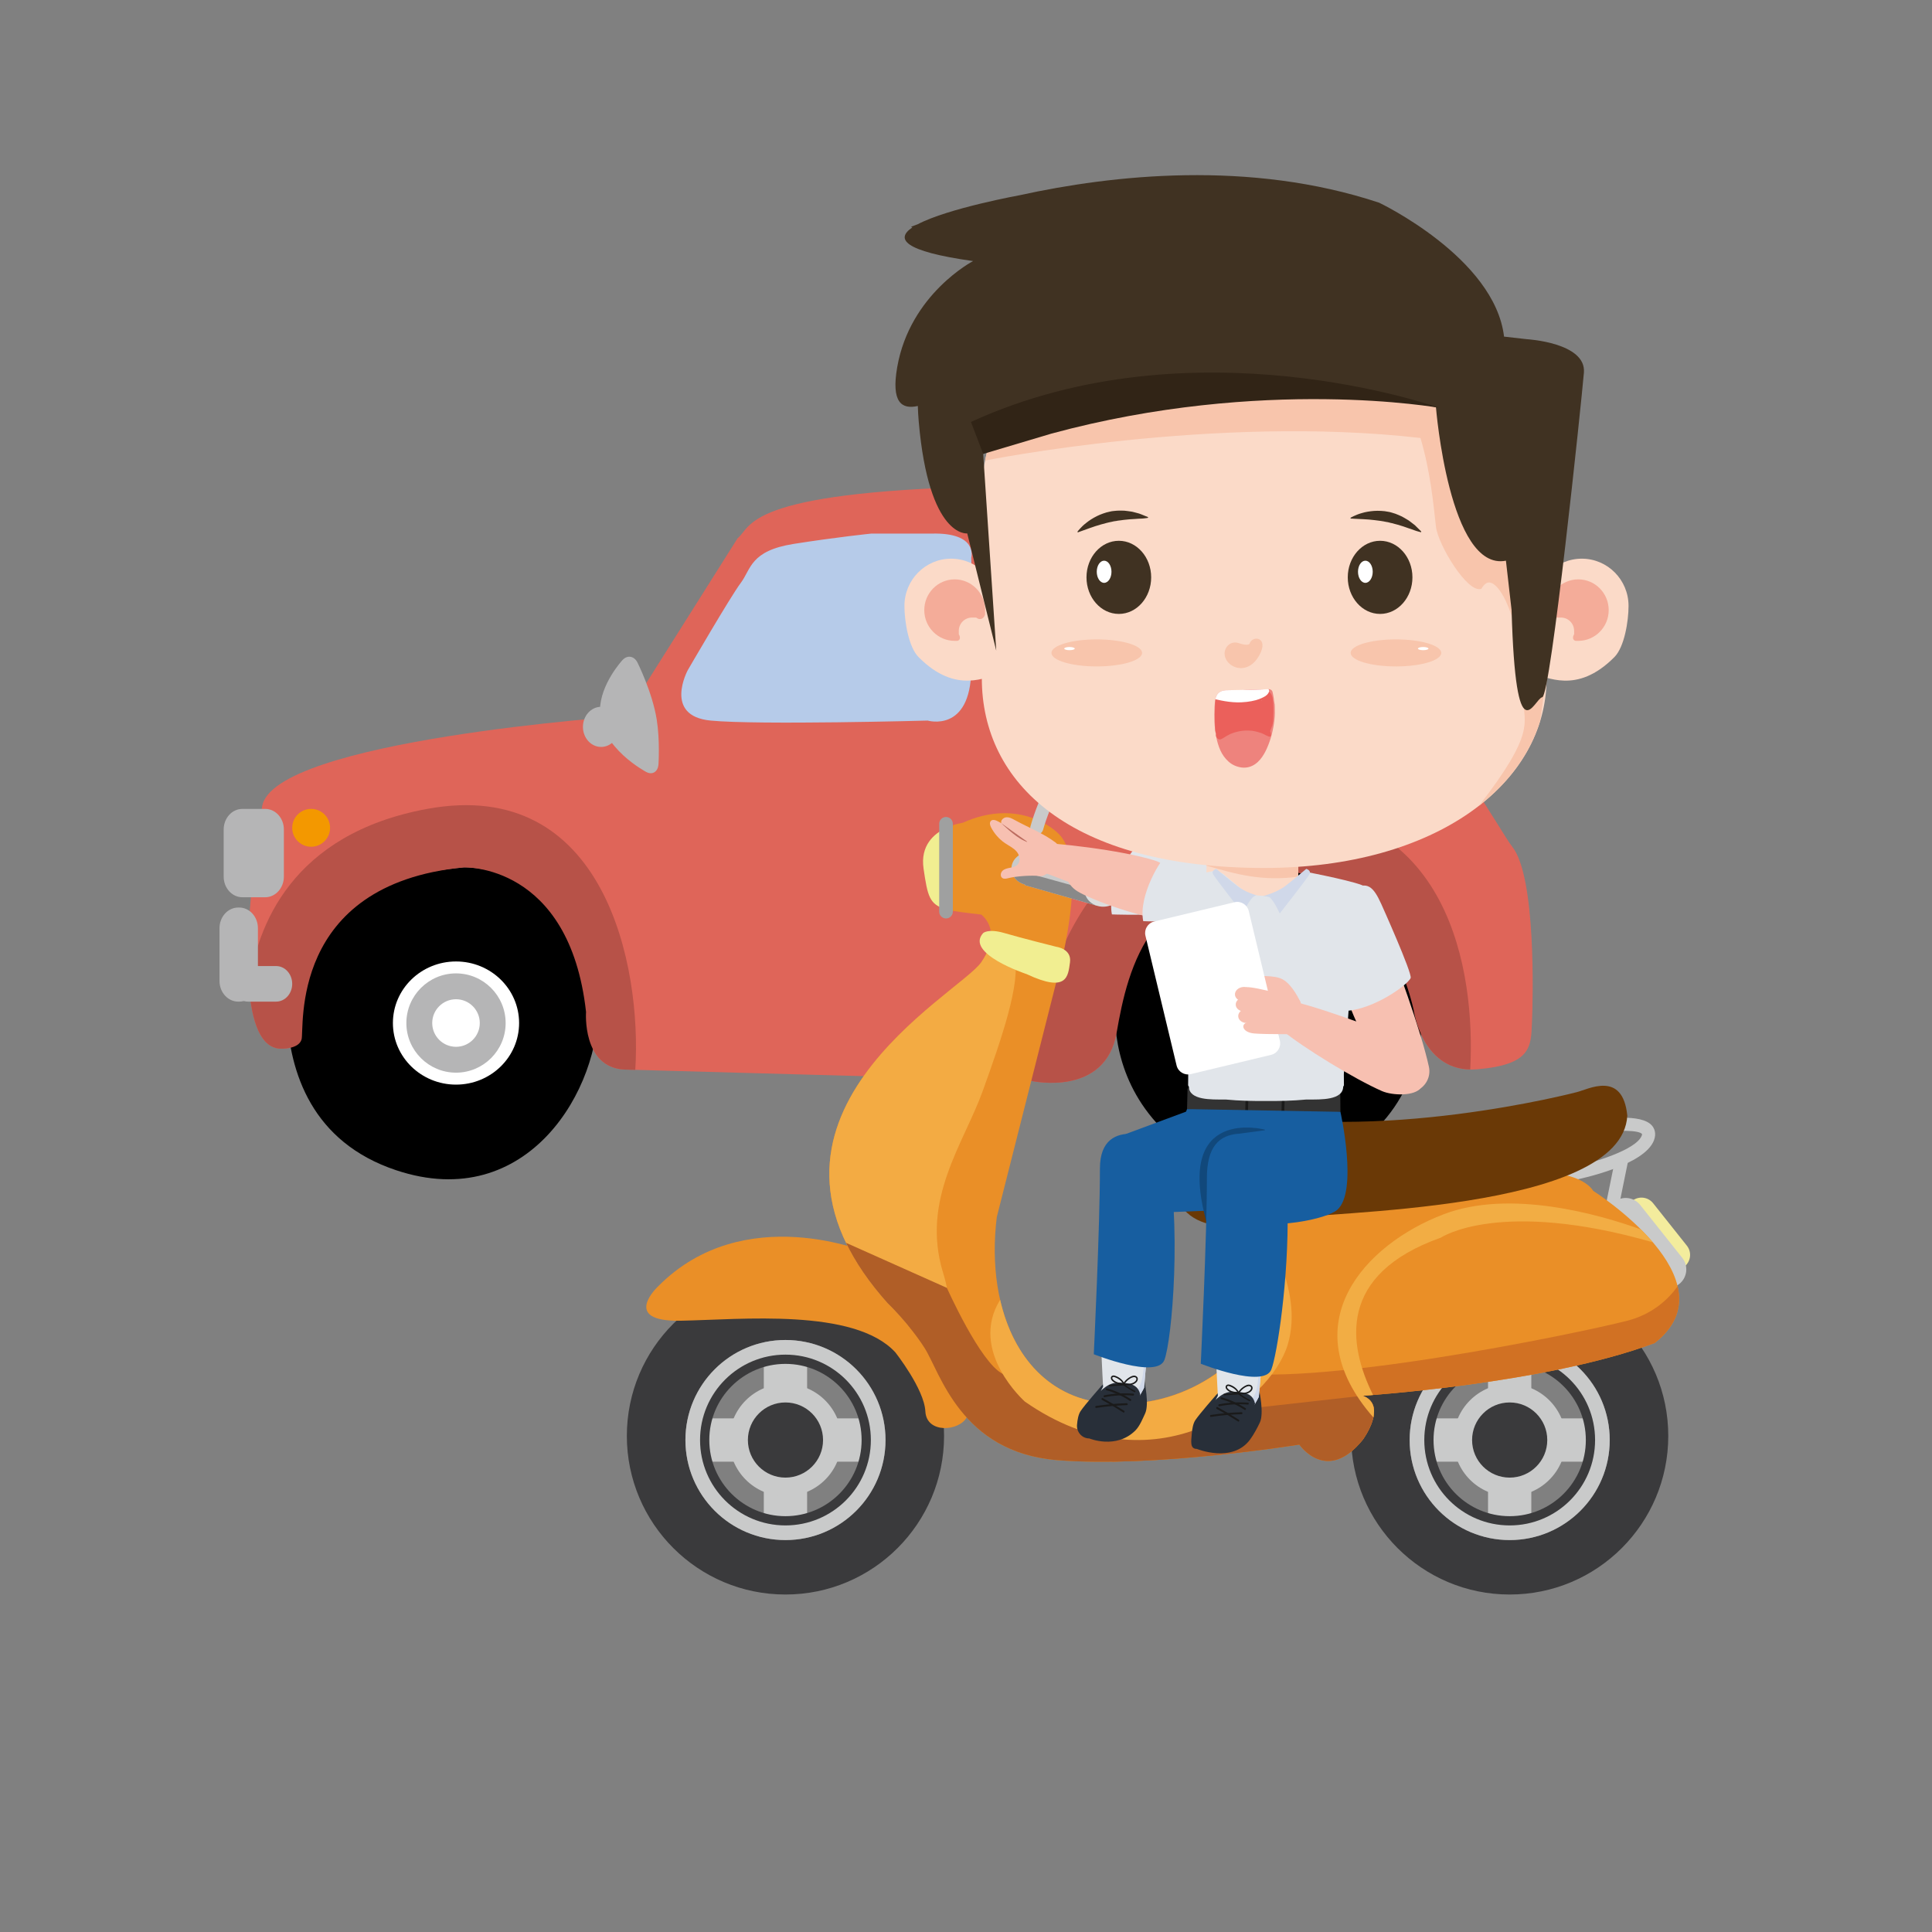 <?xml version="1.0" encoding="utf-8"?>
<!-- Generator: Adobe Illustrator 16.0.0, SVG Export Plug-In . SVG Version: 6.00 Build 0)  -->
<!DOCTYPE svg PUBLIC "-//W3C//DTD SVG 1.1//EN" "http://www.w3.org/Graphics/SVG/1.1/DTD/svg11.dtd">
<svg version="1.1" id="圖層_1" xmlns="http://www.w3.org/2000/svg" xmlns:xlink="http://www.w3.org/1999/xlink" x="0px" y="0px"
	 width="600px" height="600px" viewBox="0 0 600 600" enable-background="new 0 0 600 600" xml:space="preserve">
<rect x="0" y="0" width="600" height="600" fill="#808080" stroke="none"/>
<g>
	<path fill="#FFFFFF" d="M115.562,257.149c-2.182,4.643-6.926,7.016-10.599,5.282c-3.679-1.716-4.896-6.875-2.714-11.519
		c2.176-4.649,6.92-7.021,10.593-5.294C116.521,247.347,117.738,252.506,115.562,257.149z"/>
	<g>
		<path fill="#DF6559" d="M439.007,313.554c0,0,2.58,19.953,19.673,18.529c17.088-1.425,16.763-7.122,17.088-14.604
			s1.295-45.245-6.118-54.51c-7.426-9.264-61.604-117.565-164.146-111.867c-74.485,1.783-71.911,12.467-76.426,16.039l-34.82,55.216
			c0,0-109.641,7.48-112.86,28.141c-3.23,20.671-10.319,74.104,5.479,75.169c0,0,5.805,0.359,6.769-2.838
			c0.97-3.219-4.189-48.104,50.303-53.449c0,0,32.891-1.419,38.05,44.892c0,0-1.273,17.239,11.934,17.89l126.089,3.488
			c0,0,23.212,5.339,26.762-14.962c3.538-20.313,10.318-50.236,54.179-50.236C400.963,270.451,430.298,276.148,439.007,313.554z"/>
		<path fill="#F39800" d="M102.507,257.087c0,3.247-2.636,5.878-5.883,5.878c-3.242,0-5.877-2.631-5.877-5.878
			c0-3.246,2.636-5.877,5.877-5.877C99.871,251.21,102.507,253.841,102.507,257.087z"/>
		<path d="M182.185,297.807c-2.299-3.971-4.587-8.496-7.145-12.977c-12.668-16.146-30.973-15.45-30.973-15.45
			c-46.053,4.088-53.54,31.287-54.986,45.307c0.802,18.35,7.772,40.019,33.968,48.745c40.904,13.638,63.611-25.483,62.669-51.739
			C184.921,306.443,183.704,301.833,182.185,297.807z"/>
		<g>
			<path d="M405.017,269.778c-44.415,0-54.396,25.146-58.771,44.976c0.073,11.519,3.791,29.924,23.852,43.372
				c31.348,21.019,86.749-8.355,67.609-65.972C424.471,273.21,405.017,269.778,405.017,269.778z"/>
			<path fill="#FFFFFF" d="M397.89,297.212c0,0-23.515,0.022-22.797,20.145c0.713,20.11,16.74,19.605,24.934,18.26
				c8.198-1.357,16.027-13.101,13.179-23.441C410.355,301.845,401.793,296.854,397.89,297.212z"/>
			<g>
				<path fill="#B5B5B6" d="M394.435,331.937c-8.047,0-14.592-6.538-14.592-14.58c0-8.054,6.545-14.592,14.592-14.592
					c8.048,0,14.592,6.538,14.592,14.592C409.026,325.398,402.482,331.937,394.435,331.937z M394.435,310.795
					c-3.617,0-6.556,2.938-6.556,6.562c0,3.611,2.938,6.562,6.556,6.562s6.562-2.95,6.562-6.562
					C400.996,313.733,398.052,310.795,394.435,310.795z"/>
			</g>
		</g>
		<path fill="#FFFFFF" d="M161.211,317.715c0,10.555-8.771,19.123-19.589,19.123c-10.829,0-19.6-8.568-19.6-19.123
			c0-10.565,8.771-19.123,19.6-19.123C152.44,298.592,161.211,307.149,161.211,317.715z"/>
		<g>
			<path fill="#B5B5B6" d="M141.622,333.126c-8.501,0-15.422-6.909-15.422-15.411c0-8.501,6.92-15.422,15.422-15.422
				c8.496,0,15.411,6.921,15.411,15.422C157.033,326.217,150.118,333.126,141.622,333.126z M141.622,310.324
				c-4.077,0-7.391,3.319-7.391,7.391s3.314,7.38,7.391,7.38c4.066,0,7.38-3.309,7.38-7.38S145.688,310.324,141.622,310.324z"/>
		</g>
		<path fill="#B6CBE9" d="M270.594,165.711c0,0-10.56,1.071-24.103,3.202c-13.538,2.143-13.218,7.84-16.443,12.119
			c-3.219,4.273-16.442,27.069-16.442,27.069s-7.745,14.256,7.088,15.68c14.844,1.425,67.396,0,67.396,0s13.224,3.92,13.543-15.68
			c0.331-19.594,0-34.909,0-34.909s2.26-7.835-12.253-7.481H270.594z"/>
		<path fill="#B6CBE9" d="M325.171,163.569c0,0-13.532-1.071-14.188,12.118c-0.641,13.179-1.285,30.99-1.285,30.99
			s0.314,14.698,13.544,15.365c13.224,0.673,68.137,2.367,68.137,2.367s12.803,1.508,14.737-11.676
			c1.93-13.179-4.632-19.948-14.732-27.788C381.284,177.112,353.267,160.523,325.171,163.569z"/>
		<path fill="#B75248" d="M197.292,332.251c2.042-32.055-9.388-91.208-64.626-81.041c-42.155,7.762-52.905,36.48-55.356,55.099
			c0.847,10.924,3.533,18.955,9.567,19.358c0,0,5.805,0.359,6.769-2.838c0.97-3.219-4.189-48.104,50.303-53.449
			c0,0,32.891-1.419,38.05,44.892c0,0-1.273,17.239,11.934,17.89L197.292,332.251z"/>
		<path fill="#B75248" d="M393.543,251.21c-60.768,2.249-71.619,60.078-73.486,84.439c0.824,0.18,23.245,4.969,26.728-14.962
			c3.538-20.313,10.318-50.236,54.179-50.236c0,0,29.335,5.697,38.044,43.103c0,0,2.378,18.294,17.587,18.585
			C458.236,301.732,450.218,249.118,393.543,251.21z"/>
		<path fill="#B5B5B6" d="M88.161,272.234c0,3.544-2.596,6.416-5.804,6.416h-7.089c-3.208,0-5.804-2.872-5.804-6.416V257.62
			c0-3.539,2.597-6.41,5.804-6.41h7.089c3.208,0,5.804,2.871,5.804,6.41V272.234z"/>
		<g>
			<path fill="#B5B5B6" d="M200.73,239.759c1.918,1.004,3.612-0.084,3.769-2.429c0,0,0.488-7.419-0.549-13.891
				c-1.369-8.519-5.984-17.693-5.984-17.693c-1.043-2.058-3.135-2.399-4.655-0.751c0,0-6.981,7.515-6.981,15.651
				C186.329,232.216,200.73,239.759,200.73,239.759z"/>
			<path fill="#B5B5B6" d="M192.318,225.733c0,3.454-2.529,6.236-5.636,6.236c-3.112,0-5.647-2.782-5.647-6.236
				c0-3.433,2.535-6.23,5.647-6.23C189.789,219.503,192.318,222.301,192.318,225.733z"/>
		</g>
		<g>
			<path fill="#B5B5B6" d="M80.097,304.648c0,3.544-2.591,6.416-5.799,6.416h-0.319c-3.202,0-5.81-2.872-5.81-6.416v-16.387
				c0-3.544,2.608-6.415,5.81-6.415h0.319c3.208,0,5.799,2.871,5.799,6.415V304.648z"/>
			<path fill="#B5B5B6" d="M90.747,305.546c0,3.039-2.238,5.519-4.997,5.519h-8.715c-2.753,0-4.991-2.479-4.991-5.519l0,0
				c0-3.051,2.238-5.529,4.991-5.529h8.715C88.509,300.017,90.747,302.495,90.747,305.546L90.747,305.546z"/>
		</g>
	</g>
	<g>
		<g>
			<rect x="215.289" y="440.49" fill="#C9CACA" width="57.291" height="13.448"/>
			<rect x="237.21" y="418.568" fill="#C9CACA" width="13.448" height="57.291"/>
			<path fill="#C9CACA" d="M226.499,447.214c0,9.629,7.812,17.436,17.43,17.436c9.629,0,17.435-7.807,17.435-17.436
				c0-9.623-7.806-17.429-17.435-17.429C234.311,429.785,226.499,437.591,226.499,447.214z"/>
			<path fill="#3A3A3C" d="M232.264,447.214c0,6.449,5.221,11.671,11.665,11.671c6.449,0,11.676-5.222,11.676-11.671
				c0-6.443-5.227-11.67-11.676-11.67C237.485,435.544,232.264,440.771,232.264,447.214z"/>
			<g>
				<path fill="#3A3A3C" d="M194.673,445.93c0,27.205,22.056,49.261,49.255,49.261c27.204,0,49.26-22.056,49.26-49.261
					c0-27.204-22.056-49.255-49.26-49.255C216.729,396.675,194.673,418.726,194.673,445.93z M212.866,447.214
					c0-17.16,13.908-31.067,31.063-31.067c17.166,0,31.074,13.907,31.074,31.067c0,17.161-13.908,31.068-31.074,31.068
					C226.773,478.282,212.866,464.375,212.866,447.214z"/>
				<path fill="none" stroke="#3A3A3C" stroke-width="5.743" stroke-miterlimit="10" d="M243.928,420.694
					c14.654,0,26.526,11.872,26.526,26.52c0,14.648-11.872,26.521-26.526,26.521c-14.642,0-26.52-11.872-26.52-26.521
					C217.408,432.566,229.286,420.694,243.928,420.694z"/>
				<path fill="#C9CACA" d="M212.866,447.214c0,17.161,13.908,31.068,31.063,31.068c17.166,0,31.074-13.907,31.074-31.068
					c0-17.16-13.908-31.067-31.074-31.067C226.773,416.146,212.866,430.054,212.866,447.214z M217.408,447.214
					c0-14.647,11.878-26.52,26.52-26.52c14.654,0,26.526,11.872,26.526,26.52c0,14.648-11.872,26.521-26.526,26.521
					C229.286,473.734,217.408,461.862,217.408,447.214z"/>
			</g>
		</g>
		<g>
			<rect x="440.207" y="440.49" fill="#C9CACA" width="57.28" height="13.448"/>
			<rect x="462.123" y="418.568" fill="#C9CACA" width="13.442" height="57.291"/>
			<path fill="#C9CACA" d="M451.412,447.214c0,9.629,7.806,17.436,17.435,17.436c9.624,0,17.43-7.807,17.43-17.436
				c0-9.623-7.806-17.429-17.43-17.429C459.218,429.785,451.412,437.591,451.412,447.214z"/>
			<path fill="#3A3A3C" d="M457.171,447.214c0,6.449,5.227,11.671,11.676,11.671c6.443,0,11.671-5.222,11.671-11.671
				c0-6.443-5.228-11.67-11.671-11.67C462.397,435.544,457.171,440.771,457.171,447.214z"/>
			<g>
				<path fill="#3A3A3C" d="M419.592,445.93c0,27.205,22.051,49.261,49.255,49.261c27.199,0,49.249-22.056,49.249-49.261
					c0-27.204-22.05-49.255-49.249-49.255C441.643,396.675,419.592,418.726,419.592,445.93z M437.779,447.214
					c0-17.16,13.907-31.067,31.067-31.067c17.155,0,31.068,13.907,31.068,31.067c0,17.161-13.913,31.068-31.068,31.068
					C451.687,478.282,437.779,464.375,437.779,447.214z"/>
				<path fill="none" stroke="#3A3A3C" stroke-width="5.743" stroke-miterlimit="10" d="M468.847,420.694
					c14.648,0,26.521,11.872,26.521,26.52c0,14.648-11.872,26.521-26.521,26.521c-14.653,0-26.52-11.872-26.52-26.521
					C442.327,432.566,454.193,420.694,468.847,420.694z"/>
				<path fill="#C9CACA" d="M437.779,447.214c0,17.161,13.907,31.068,31.067,31.068c17.155,0,31.068-13.907,31.068-31.068
					c0-17.16-13.913-31.067-31.068-31.067C451.687,416.146,437.779,430.054,437.779,447.214z M442.327,447.214
					c0-14.647,11.866-26.52,26.52-26.52c14.648,0,26.521,11.872,26.521,26.52c0,14.648-11.872,26.521-26.521,26.521
					C454.193,473.734,442.327,461.862,442.327,447.214z"/>
			</g>
		</g>
		<path fill="#EA8F27" d="M269.848,389.138c0,0-38.801-16.633-65.473,10.358c0,0-11.816,11.003,6.971,10.666
			c18.792-0.342,53.954-4.004,66.69,9.798c0,0,8.989,11.384,9.343,18.354c0.353,6.977,10.453,6.196,12.831,1.884
			C302.587,435.886,318.957,414.525,269.848,389.138z"/>
		<path fill="#F3EC9D" d="M516.638,392.604c1.588,2.002,4.492,2.328,6.494,0.74l0,0c1.991-1.592,2.327-4.491,0.74-6.488
			l-10.476-13.179c-1.587-1.996-4.492-2.333-6.494-0.74l0,0c-1.996,1.582-2.327,4.492-0.74,6.488L516.638,392.604z"/>
		<path fill="#C9CACA" d="M513.431,397.813c1.979,2.49,5.602,2.905,8.092,0.931l0,0c2.484-1.984,2.899-5.607,0.92-8.104
			l-13.061-16.425c-1.98-2.496-5.603-2.905-8.099-0.926l0,0c-2.489,1.979-2.899,5.597-0.925,8.093L513.431,397.813z"/>
		<g>
			<path fill="#C9CACA" d="M487.734,366.689c0.135,0,0.264-0.017,0.398-0.045c3.735-0.74,22.511-4.84,25.499-12.455
				c0.897-2.311,0.045-3.848-0.544-4.565c-3.292-4.004-15.371-2.17-18.988-1.514c-1.104,0.202-1.839,1.256-1.638,2.355
				c0.202,1.11,1.279,1.816,2.355,1.638c7.688-1.392,14.457-1.083,15.147,0.117l0,0c0,0,0.017,0.151-0.118,0.488
				c-1.688,4.318-14.704,8.4-22.505,9.96c-1.099,0.213-1.812,1.289-1.593,2.389C485.945,366.022,486.787,366.689,487.734,366.689z"
				/>
		</g>
		<g>
			<path fill="#C9CACA" d="M499.87,380.698c0.942,0,1.783-0.662,1.985-1.626l3.685-18.108c0.225-1.1-0.488-2.171-1.582-2.4
				c-1.082-0.225-2.17,0.482-2.395,1.587l-3.689,18.114c-0.219,1.099,0.487,2.17,1.587,2.395
				C499.596,380.687,499.73,380.698,499.87,380.698z"/>
		</g>
		<g>
			<path fill="#EA8F27" d="M304.713,298.884c6.966-10.005,0-14.861,0-14.861c-5.036-0.572-8.485-0.976-10.918-1.648v-25.236
				c2.708-1.278,5.154-1.604,5.154-1.604c18.187-8.188,29.402,3.028,29.402,3.028c10.61,9.096-0.303,46.378-0.303,46.378
				l-18.49,73.055c-3.633,29.705,8.485,56.074,34.854,57.891c26.38,1.823,44.863-16.666,47.292-26.368
				c2.428-9.696-6.977-33.34-6.977-33.34l1.217-2.125l3.572-3.337h12.792c0,0,44.863-3.331,66.689-6.063
				c21.826-2.725,25.764,5.154,25.764,5.154s43.949,27.889,19.101,47.286c-33.956,12.735-90.636,16.364-90.636,16.364
				c7.879,3.034,0,13.645,0,13.645c-11.211,13.946-19.701,1.52-19.701,1.52s-45.167,7.268-75.175,4.845
				c-30.008-2.422-36.373-27.276-41.224-34.854c-4.851-7.582-11.513-13.946-11.513-13.946
				C224.379,347.376,297.737,308.883,304.713,298.884z"/>
		</g>
		<path fill="#F3AB43" d="M304.713,298.884c1.161-1.683,1.935-3.208,2.417-4.599c3.69-0.65,7.032-0.27,7.885,2.86
			c2.12,7.795-3.942,25.376-9.848,41.745c-5.91,16.37-19.252,33.643-12.281,56.383c5.188,16.908-2.546,18.888-10.335,17.048
			c-3.645-4.503-6.937-7.654-6.937-7.654C224.379,347.376,297.737,308.883,304.713,298.884z"/>
		<path fill="#F1EE91" d="M286.824,269.778c-1.06-7.224,3.213-10.857,6.971-12.641v25.236
			C288.602,280.938,288.063,278.24,286.824,269.778z"/>
		<path fill="#9FA0A0" d="M291.674,283.119c0,1.167,0.954,2.12,2.12,2.12l0,0c1.177,0,2.12-0.953,2.12-2.12v-27.282
			c0-1.167-0.942-2.12-2.12-2.12l0,0c-1.167,0-2.12,0.953-2.12,2.12V283.119z"/>
		<path fill="#D17123" d="M352.953,435.763c10.525-1.015,19.426-5.159,26.06-10.161c26.24,6.163,111.414-11.598,126.359-15.439
			c7.621-1.957,12.545-6.438,15.629-10.666c1.402,6.001-0.14,12.136-7.139,17.598c-33.956,12.735-90.636,16.364-90.636,16.364
			c7.879,3.034,0,13.645,0,13.645c-11.211,13.946-19.701,1.52-19.701,1.52s-30.535,4.918-58.076,5.316
			C346.655,450.265,349.324,442.705,352.953,435.763z"/>
		<path fill="#B05E27" d="M275.613,404.667c-5.799-6.483-9.988-12.72-12.87-18.703l31.326,13.998c0,0,10.336,23.205,17.307,26.688
			c6.976,3.483,31.83,12.573,31.83,12.573l39.867-1.272l40.153-4.492c7.879,3.034,0,13.645,0,13.645
			c-11.211,13.946-19.701,1.52-19.701,1.52s-45.167,7.268-75.175,4.845c-30.008-2.422-36.373-27.276-41.224-34.854
			C282.275,411.031,275.613,404.667,275.613,404.667z"/>
		<path fill="#F3AB43" d="M310.596,403.668c4.071,17.845,15.506,30.956,33.816,32.218c26.38,1.823,44.863-16.666,47.292-26.368
			c2.428-9.696-6.977-33.34-6.977-33.34l1.217-2.125l1.004-0.942c1.233,0.634,2.17,1.436,2.568,2.456
			c1.885,4.852,15.82,24.255,10.369,42.133c-5.451,17.89-41.471,45.576-81.596,17.581
			C318.29,435.28,300.675,419.701,310.596,403.668z"/>
		<path fill="#F2AD44" d="M448.384,377.081c20.643-7.852,48.256,0.073,61.211,4.722c1.272,1.268,2.523,2.608,3.724,4.004
			c-47.724-13.705-65.844-1.446-65.844-1.446c-32.077,11.351-28.903,33.098-21.058,48.867c-2.047,0.163-3.19,0.23-3.19,0.23
			c3.421,1.317,3.869,4.061,3.286,6.74C401.047,411.178,423.765,386.452,448.384,377.081z"/>
		<path fill="#F1EE91" d="M305.319,289.787c0,0,1.514-1.514,6.662,0c5.153,1.515,16.066,4.245,16.066,4.245s4.851,0.601,4.245,4.852
			c-0.605,4.239-0.763,9.601-13.465,3.634C318.828,302.518,299.554,296.152,305.319,289.787z"/>
		<path fill="#C9CACA" d="M314.101,269.756c0-2.838,2.586-5.143,5.766-5.143c1.272,0,2.444,0.376,3.398,0.998l19.336,5.687
			l-2.098,9.932l-22.213-6.325l0.028-0.191C315.89,274.107,314.101,272.122,314.101,269.756z"/>
		<path fill="#898989" d="M340.503,281.229l-22.213-6.325l0.028-0.191c-2.429-0.605-4.218-2.591-4.218-4.957l27.244,7.503
			L340.503,281.229z"/>
		<path fill="#DCDDDD" d="M336.835,276.44c0,2.849,2.58,5.148,5.766,5.148c3.18,0,5.759-2.3,5.759-5.148
			c0-2.838-2.579-5.143-5.759-5.143C339.415,271.298,336.835,273.603,336.835,276.44z"/>
		<g>
			<path fill="#C9CACA" d="M321.985,259.168c0.897,0,1.716-0.595,1.963-1.503c0.073-0.28,7.756-28.208,24.67-30.429
				c1.115-0.146,1.896-1.167,1.755-2.277c-0.146-1.121-1.211-1.896-2.276-1.749c-19.617,2.568-27.737,32.145-28.074,33.406
				c-0.291,1.082,0.359,2.192,1.441,2.484C321.638,259.146,321.812,259.168,321.985,259.168z"/>
		</g>
		<path fill="#C9CACA" d="M346.01,224.746c-2.293,8.188-2.501,15.299-0.471,15.859c2.03,0.572,5.535-5.607,7.823-13.801
			c2.299-8.193,2.507-15.293,0.477-15.865S348.304,216.548,346.01,224.746z"/>
		<path fill="#6A3906" d="M489.613,339.193c0,0-62.444,16.376-109.736,5.463c0,0-18.182-4.549-16.667,18.489
			c1.514,23.031,23.031,17.884,35.162,15.455c12.124-2.423,105.479-2.164,107-32.15C503.947,332.347,493.27,338.308,489.613,339.193
			z"/>
	</g>
	<g>
		<g>
			<g>
				<path fill="#E1E5EA" d="M371.134,268.713c4.979,1.794,7.296,4.509,5.249,9.545c-1.29,3.207-10.537,4.599-17.121,5.484
					c-4.537,0.605-13.952,0.235-13.952,0.235c-1.588-7.963,5.619-19.773,7.711-20.906
					C354.215,262.432,371.134,268.713,371.134,268.713z"/>
			</g>
		</g>
		<g>
			<g>
				<g>
					<path fill="#F7C0B1" d="M376.063,272.913c-10.016-3.034-27.07-7.817-37.479-9.191c-5.922-0.785-11.154,8.569-3.965,13.083
						c3.959,2.479,20.879,8.934,31.904,9.494c6.634,0.348,15.175-2.523,15.416-5.967
						C382.299,275.33,379.904,274.074,376.063,272.913z"/>
				</g>
			</g>
			<g>
				<g>
					<path fill="#F7C0B1" d="M315.076,254.637c4.245,2.344,8.889,4.105,12.759,7.032c3.773,2.871-1.901,10.868-4.913,10.42
						c-2.288-0.337-6.942,0-9.163,0.493c-0.19,0.034-0.381,0.079-0.566,0.123c-0.645,0.169-1.374,0.337-1.912-0.033
						c-0.707-0.482-0.572-1.638,0.039-2.232c0.611-0.594,1.503-0.773,2.338-0.941c0.848-0.157,1.733-0.348,2.333-0.953
						c1.055-1.077,0.696-2.95-0.28-4.095c-0.981-1.144-2.383-1.783-3.623-2.624c-1.816-1.245-3.313-2.95-4.313-4.901
						c-0.297-0.605-0.543-1.413-0.09-1.93c0.545-0.65,1.582-0.28,2.334,0.135c0.313,0.169,0.622,0.348,0.941,0.517
						c-0.264-0.897,0.662-1.762,1.57-1.828C313.444,253.751,314.28,254.199,315.076,254.637z"/>
					<path fill="#BC6C5F" d="M310.96,255.646c0,0,4.156,4.116,6.854,5.327c2.311,1.145,0.645-0.011,0.19-0.292
						C317.538,260.401,310.96,255.646,310.96,255.646z"/>
				</g>
				<path fill="#F7C0B1" d="M320.488,261.613c6.864,0.067,27.439,2.288,38.185,5.642c9.029,2.826,1.677,15.242-3.718,14.715
					c-5.396-0.527-29.425-10.958-34.371-12.191C318.139,269.498,316.288,261.579,320.488,261.613z"/>
			</g>
			<g>
				<g>
					<path fill="#E1E5EA" d="M380.863,270.811c4.98,1.794,7.296,4.514,5.249,9.55c-1.289,3.202-10.537,4.593-17.121,5.479
						c-4.536,0.605-13.952,0.235-13.952,0.235c-1.587-7.958,5.619-19.774,7.711-20.907
						C363.944,264.529,380.863,270.811,380.863,270.811z"/>
				</g>
			</g>
		</g>
		<g>
			<g>
				<g>
					<g>
						<g>
							<rect x="374.689" y="256.442" fill="#FBDAC8" width="28.478" height="29.431"/>
							<path fill="#F8C5AC" d="M403.167,256.442v15.814c-11.109,1.52-19.343-0.751-28.478-3.427v-12.388H403.167z"/>
						</g>
					</g>
					<g>
						<path fill="#FBDAC8" d="M304.915,210.647c0,32.538,27.445,58.906,87.697,58.906c53.488,0,87.691-26.368,87.691-58.906
							c0-16.958-0.022-83.064-17.104-93.821c-15.675-9.858-51.98-24.108-75.158-24.108c-27.244,0-59.877,23.48-75.96,36.575
							C299.565,139.472,304.915,196.42,304.915,210.647z"/>
						<g>
							<path fill="#FBDAC8" d="M476.727,188.171c0,8.104-8.02,21.501,0,21.501c3.303,0,12.735,6.427,24.658-5.63
								c3.084-3.118,4.374-11.115,4.374-15.871c0-8.104-6.506-14.67-14.514-14.67C483.226,173.501,476.727,180.067,476.727,188.171z
								"/>
							<g>
								<path fill="#F4AC99" d="M488.856,195.91c0-2.277-1.823-4.122-4.071-4.122c-1.318,0-1.318,0-1.318,0
									c-1.055,0.897-2.299,0.491-2.765-0.902c0,0,0,0,0-1.408c0-5.271,4.229-9.55,9.444-9.55c5.221,0,9.449,4.278,9.449,9.55
									c0,5.266-4.229,9.545-9.449,9.545c-0.819,0-0.819,0-0.819,0c-0.857-0.176-1.069-1.089-0.471-2.03
									C488.856,196.992,488.856,196.992,488.856,195.91z"/>
							</g>
						</g>
						<g>
							<path fill="#FBDAC8" d="M309.906,188.171c0,8.104,8.02,21.501,0,21.501c-3.314,0-12.735,6.427-24.659-5.63
								c-3.084-3.118-4.369-11.115-4.369-15.871c0-8.104,6.494-14.67,14.514-14.67S309.906,180.067,309.906,188.171z"/>
							<g>
								<path fill="#F4AC99" d="M297.765,195.91c0-2.277,1.828-4.122,4.088-4.122c1.318,0,1.318,0,1.318,0
									c1.052,0.897,2.291,0.491,2.754-0.902c0,0,0,0,0-1.408c0-5.271-4.223-9.55-9.438-9.55s-9.444,4.278-9.444,9.55
									c0,5.266,4.228,9.545,9.444,9.545c0.824,0,0.824,0,0.824,0c0.854-0.176,1.059-1.089,0.454-2.03
									C297.765,196.992,297.765,196.992,297.765,195.91z"/>
							</g>
						</g>
						<path fill="#F8C5AC" d="M459.324,250.229c17.722-22.847,13.841-25.64,13.841-32.47c0-22.409-6.601-36.872-10.772-36.872
							c-0.292,0-0.572,0.095-0.847,0.258c0-0.006,0-0.006,0-0.006c-0.006,0-0.006,0.006-0.006,0.006
							c-0.517,0.309-1.004,0.892-1.486,1.71c-4.307,1.57-13.476-13.762-14.104-19.258c-0.813-7.2-1.682-16.975-4.812-27.574
							c-63.937-7.369-135.168,7.005-135.213,7.01c1.272-6.376,3.219-11.355,6.157-13.739c16.083-13.095,48.716-36.575,75.96-36.575
							c23.178,0,59.483,14.25,75.158,24.108c17.081,10.757,17.104,76.863,17.104,93.821c-0.97,4.997-1.362,9.299-1.996,13.241
							C475.263,233.876,468.774,242.894,459.324,250.229z"/>
					</g>
				</g>
				<g>
					<path fill="#403222" d="M278.636,114.028C282.612,91.26,302.2,81.081,302.2,81.081c-21.837-3.073-24.103-6.92-18.865-10.447
						l-0.398-0.219c0,0,0.734-0.292,2.103-0.785c9.388-4.957,31.758-9.029,31.758-9.029l0,0
						c28.623-6.274,71.271-11.002,111.509,2.351c0,0,35.88,17.064,38.791,41.588l7.122,0.803c0,0,18.467,1.065,17.676,10.396
						C491.1,125.07,481.6,215.986,478.97,216.52c-2.642,0.532-8.216,18.814-9.534-27.042l-1.755-15.349
						c-17.632,3.438-21.731-47.64-21.731-47.64c0.012-0.017,0.028-0.028,0.051-0.051c-9.92-2.131-88.056-17.957-125.332,4.498
						l-15.327,10.038l4.055,61.082l-9.012-36.401c0,0-11.906,1.542-15.063-34.719c-0.151-1.672-0.23-3.275-0.281-4.856
						C279.976,127.224,276.735,124.925,278.636,114.028z"/>
					<path fill="#312416" d="M447.043,126.674c0,0-54.621-9.875-120.504,7.986l-21.198,6.314l-3.802-9.932
						C370.713,99.296,447.043,126.674,447.043,126.674z"/>
				</g>
				<g>
					<g>
						<g>
							<path fill="#403222" d="M418.561,179.299c0,6.271,4.497,11.362,10.038,11.362c5.546,0,10.044-5.092,10.044-11.362
								c0-6.27-4.498-11.351-10.044-11.351C423.058,167.948,418.561,173.029,418.561,179.299z"/>
							<path fill="#FFFFFF" d="M421.74,177.566c0,1.901,1.021,3.443,2.288,3.443c1.256,0,2.282-1.542,2.282-3.443
								s-1.026-3.438-2.282-3.438C422.761,174.129,421.74,175.665,421.74,177.566z"/>
						</g>
						<g>
							<path fill="#403222" d="M337.419,179.299c0,6.271,4.497,11.362,10.049,11.362c5.541,0,10.039-5.092,10.039-11.362
								c0-6.27-4.498-11.351-10.039-11.351C341.916,167.948,337.419,173.029,337.419,179.299z"/>
							<path fill="#FFFFFF" d="M340.609,177.566c0,1.901,1.021,3.443,2.282,3.443c1.268,0,2.288-1.542,2.288-3.443
								s-1.021-3.438-2.288-3.438C341.63,174.129,340.609,175.665,340.609,177.566z"/>
						</g>
						<path fill="#403222" d="M419.632,161.051c0,0,0.101,0.006,0.297,0.012c0.19,0,0.482,0.05,0.818,0.045
							c0.656,0.033,1.588,0.078,2.703,0.134c0.539,0.022,1.1,0.09,1.677,0.107c0.578,0.039,1.178,0.129,1.778,0.185
							c1.194,0.146,2.428,0.292,3.628,0.561c0.617,0.051,1.189,0.303,1.806,0.393c0.595,0.146,1.172,0.348,1.767,0.477
							c0.578,0.186,1.145,0.37,1.716,0.527c0.562,0.163,1.071,0.404,1.588,0.556c0.504,0.19,1.031,0.297,1.436,0.482
							c0.415,0.179,0.824,0.297,1.155,0.409c0.673,0.207,1.11,0.309,1.11,0.309l0.101,0.022c0.078,0.017,0.157-0.034,0.168-0.112
							c0.012-0.051-0.005-0.102-0.033-0.135c0,0-0.27-0.264-0.734-0.724c-0.241-0.241-0.522-0.51-0.848-0.836
							c-0.303-0.348-0.729-0.65-1.177-0.986c-0.466-0.331-0.915-0.757-1.486-1.071c-0.562-0.319-1.133-0.701-1.761-1.015
							c-0.656-0.275-1.308-0.611-2.014-0.853c-0.718-0.191-1.419-0.494-2.176-0.595c-0.746-0.141-1.492-0.264-2.232-0.28
							c-0.745-0.067-1.475-0.022-2.182,0.006c-1.401,0.111-2.714,0.33-3.79,0.667c-1.094,0.292-1.958,0.685-2.552,0.953
							c-0.595,0.28-0.92,0.482-0.92,0.482c-0.073,0.045-0.09,0.141-0.051,0.213c0.028,0.045,0.073,0.067,0.129,0.067H419.632z"/>
						<path fill="#403222" d="M334.896,165.279c0,0,0.095-0.045,0.28-0.112c0.174-0.072,0.46-0.146,0.773-0.274
							c0.617-0.219,1.497-0.544,2.552-0.92c0.499-0.185,1.043-0.331,1.581-0.544c0.55-0.19,1.139-0.337,1.711-0.521
							c1.166-0.319,2.355-0.662,3.566-0.881c0.595-0.19,1.223-0.179,1.823-0.336c0.6-0.09,1.217-0.124,1.811-0.235
							c0.601-0.051,1.2-0.102,1.783-0.18c0.584-0.057,1.145-0.039,1.688-0.101c0.527-0.012,1.049-0.112,1.509-0.102
							c0.448,0.006,0.869-0.045,1.211-0.067c0.707-0.067,1.145-0.146,1.145-0.146l0.101-0.017c0.078-0.018,0.135-0.096,0.123-0.169
							c-0.011-0.05-0.05-0.095-0.095-0.117c0,0-0.343-0.135-0.953-0.382c-0.298-0.129-0.668-0.28-1.089-0.448
							c-0.42-0.202-0.931-0.314-1.463-0.46c-0.556-0.118-1.133-0.348-1.778-0.415c-0.639-0.078-1.313-0.202-2.013-0.258
							c-0.713,0-1.436-0.057-2.182-0.006c-0.74,0.096-1.503,0.09-2.237,0.286c-0.74,0.157-1.47,0.337-2.171,0.605
							c-0.706,0.225-1.362,0.55-2.008,0.847c-1.262,0.646-2.378,1.363-3.252,2.081c-0.909,0.689-1.554,1.38-1.997,1.867
							c-0.448,0.488-0.673,0.802-0.673,0.802c-0.045,0.067-0.033,0.157,0.034,0.214c0.045,0.027,0.095,0.033,0.14,0.017
							L334.896,165.279z"/>
					</g>
					<g>
						<path fill="#F8C5AC" d="M419.452,202.769c0,2.316,6.292,4.2,14.07,4.2c7.772,0,14.07-1.884,14.07-4.2
							c0-2.321-6.298-4.2-14.07-4.2C425.744,198.568,419.452,200.447,419.452,202.769z"/>
						<path fill="#FFFFFF" d="M440.358,201.429c0,0.269,0.729,0.487,1.626,0.487c0.909,0,1.638-0.219,1.638-0.487
							c0-0.27-0.729-0.494-1.638-0.494C441.088,200.935,440.358,201.159,440.358,201.429z"/>
					</g>
					<g>
						<path fill="#F8C5AC" d="M354.68,202.769c0,2.316-6.303,4.2-14.07,4.2c-7.778,0-14.07-1.884-14.07-4.2
							c0-2.321,6.292-4.2,14.07-4.2C348.377,198.568,354.68,200.447,354.68,202.769z"/>
						<path fill="#FFFFFF" d="M333.768,201.429c0,0.269-0.729,0.487-1.632,0.487c-0.897,0-1.626-0.219-1.626-0.487
							c0-0.27,0.729-0.494,1.626-0.494C333.039,200.935,333.768,201.159,333.768,201.429z"/>
					</g>
					<path fill="#F8C5AC" d="M388.059,199.914c0,0-0.348,0.841-3.37-0.19c-3.028-1.032-5.563,2.305-3.803,5.271
						c1.756,2.972,7.1,4.194,10.224-1.515C394.238,197.767,388.866,197.2,388.059,199.914z"/>
					<g>
						<path fill="#EE837D" d="M377.117,221.897c-0.017,1.503,0.045,3.012,0.225,4.509c0.185,1.548,0.448,3.102,0.903,4.599
							c0.409,1.335,0.959,2.681,1.783,3.824c0.875,1.217,1.963,2.277,3.348,2.894c1.441,0.64,3.028,0.897,4.57,0.46
							c2.771-0.785,4.453-3.387,5.552-5.899c1.229-2.781,1.94-5.692,2.277-8.715c0.162-1.391,0.162-2.793,0.112-4.184
							c-0.006-0.112-0.006-0.229-0.018-0.348c-0.005-0.213-0.022-0.79-0.039-0.291c0-0.146-0.039-0.314-0.056-0.46
							c-0.051-0.415-0.186-0.903-0.186-1.324c0.006,0.057,0.012,0.112,0.017,0.157c0-0.101-0.017-0.201-0.033-0.309
							c-0.017-0.14-0.045-0.274-0.078-0.409c-0.028-0.151-0.051-0.303-0.073-0.448c-0.067-0.343-0.129-0.685-0.207-1.016
							c-0.13-0.616-0.78-0.981-1.357-0.902c-0.499,0.067-0.908,0.438-1.038,0.92c-0.74-0.348-1.569-0.331-2.372-0.348l-4.66-0.135
							c-1.536-0.034-3.067-0.106-4.593-0.124c-0.785-0.005-1.638,0.102-2.321,0.517c-0.897,0.55-1.347,1.469-1.486,2.489
							C377.19,218.857,377.134,220.383,377.117,221.897z M387.116,217.966c0.09,0,0.186,0.006,0.27,0.012
							c-0.073,0.117-0.157,0.229-0.225,0.342C387.155,218.207,387.134,218.084,387.116,217.966z"/>
						<path fill="#EB605B" d="M377.415,226.866c0.027,0.37,0.14,0.718,0.336,0.998c-0.225,0.381-0.106,0.953,0.146,1.278
							c0.258,0.343,0.829,0.628,1.267,0.438c0.64-0.269,1.189-0.684,1.789-1.031c0.27-0.151,0.544-0.304,0.824-0.438
							c0.124-0.057,0.247-0.118,0.37-0.174c0.063-0.028,0.325-0.196,0.067-0.028c0.04-0.034,0.106-0.045,0.146-0.062
							c1.003-0.409,2.058-0.685,3.135-0.847h0.005c0.051-0.012,0.107-0.012,0.157-0.022c0.135-0.022,0.27-0.034,0.409-0.045
							c0.259-0.022,0.517-0.045,0.769-0.057c0.538-0.011,1.071,0,1.604,0.04c0.151,0.017,0.303,0.027,0.459,0.039
							c0.018,0.005,0.063,0.017,0.107,0.022c0.021,0,0.05,0.011,0.066,0.011c0.253,0.034,0.511,0.084,0.758,0.141
							c0.516,0.112,1.026,0.264,1.525,0.42c0.146,0.04,0.291,0.09,0.432,0.146c0.062,0.022,0.112,0.039,0.168,0.067
							c0.012,0,0.012,0.005,0.022,0.011c0.219,0.096,0.421,0.202,0.64,0.303c0.291,0.146,0.555,0.325,0.863,0.427
							c0.157,0.056,0.331,0.123,0.527,0.224c0.313,0.146,0.746-0.027,0.729-0.426c-0.011-0.325-0.066-0.64-0.168-0.948
							c-0.039-0.095-0.078-0.185-0.123-0.274c0.225-0.622,0.482-1.229,0.684-1.856c0.241-0.734,0.247-1.509,0.286-2.276
							c0.067-1.386,0.096-2.815,0-4.206c-0.09-1.296-0.106-2.821-1.121-3.78c-1.11-1.049-2.625-0.88-4.026-0.847
							c-2.484,0.067-4.98,0.235-7.459,0.449c-0.595,0.056-1.188,0.112-1.777,0.168c-0.763,0.078-1.543,0.123-2.216,0.532
							c-1.424,0.87-1.407,2.574-1.475,4.055C377.229,221.83,377.252,224.354,377.415,226.866z M391.62,217.557
							c0.033,0,0.062-0.006,0.101-0.006c0.062-0.005,0.129,0,0.19,0c0.006,0.051,0.022,0.096,0.028,0.151
							C391.833,217.646,391.731,217.602,391.62,217.557z"/>
						<path fill="#FFFFFF" d="M378.873,214.865c0.684-0.415,1.536-0.521,2.321-0.517c1.525,0.018,12.164-0.246,12.663-0.313
							c0.033,0,0.073,0.011,0.106,0.011c0.157,0.236,0.235,0.521,0.135,0.785c-0.325,0.875-1.055,1.363-1.867,1.761
							c-0.707,0.349-1.437,0.64-2.193,0.848c-0.92,0.246-1.856,0.42-2.804,0.532c-0.039-0.006-0.079-0.006-0.118-0.006
							c0,0.006,0,0.012,0,0.018c-0.571,0.067-1.138,0.111-1.716,0.134c-1.699,0.063-3.376-0.089-5.053-0.37
							c-0.773-0.123-1.536-0.28-2.294-0.459c-0.196-0.045-0.403-0.09-0.622-0.135C377.605,216.217,378.037,215.375,378.873,214.865z
							"/>
					</g>
				</g>
			</g>
		</g>
		<g>
			<g>
				<g>
					<g>
						<path fill="#282F39" d="M343.335,429.117l-1.25,1.257c0,0-5.244,5.949-6.517,7.89c-0.662,1.01-0.954,2.586-1.088,4.223
							c-0.186,2.277,1.57,4.234,3.808,4.234c0,0,8.328,3.466,14.295-2.456c1.374-1.357,2.321-3.763,3.045-5.3
							c1.34-2.871-0.196-9.848-0.196-9.848H343.335z"/>
						<path fill="#E1E5EA" d="M341.652,402.148c0.55-1.531,16.078-1.116,16.078,0.057c0,1.178-2.434,28.791-2.434,28.791
							s-1.974,4.116-3.937,5.815c-1.957,1.693-12.058,2.03-10.678-1.783c1.38-3.69,1.89-4.318,1.89-4.318
							S341.098,403.686,341.652,402.148z"/>
						<path fill="#D0D8E9" d="M343.744,436.862c5.513-0.718,10.453-3.758,11.16-9.843c0.853-6.942,1.834-14.03,0.992-20.979
							c-0.146-2.171-2.573-3.298-4.554-3.584c-2.966-0.376-7.229-0.645-9.808,1.206c0.011-0.797,0.05-1.341,0.117-1.515
							c0.55-1.531,16.078-1.116,16.078,0.057c0,1.178-2.434,28.791-2.434,28.791s-1.974,4.116-3.937,5.815
							c-1.677,1.452-9.304,1.901-10.616-0.382C341.63,436.822,342.623,436.991,343.744,436.862z"/>
					</g>
					<path fill="#282F39" d="M340.548,433.441c0,0,2.871-4.038,6.5-4.038c3.634,0,6.443,0.477,7.077,3.763l-1.599,5.238
						c0,0-12.741,2.36-13.313-0.488C338.642,435.079,340.548,433.441,340.548,433.441z"/>
					<g>
						<path fill="#1A1A1A" d="M340.452,437.232c3.146-0.472,6.32-0.758,9.512-0.853c0.37-0.012,0.319-0.605-0.057-0.601
							c-3.174,0.096-6.354,0.388-9.505,0.858C340.032,436.688,340.077,437.282,340.452,437.232L340.452,437.232z"/>
						<path fill="#1A1A1A" d="M342.236,434.742c2.248,1.223,4.452,2.523,6.605,3.903c0.32,0.202,0.566-0.337,0.247-0.533
							c-2.153-1.385-4.352-2.686-6.601-3.903C342.157,434.03,341.905,434.563,342.236,434.742L342.236,434.742z"/>
						<path fill="#1A1A1A" d="M343.061,433.906c2.904-0.561,5.865-0.729,8.805-0.499c0.387,0.034,0.448-0.561,0.067-0.594
							c-3.001-0.236-6.018-0.063-8.974,0.504C342.584,433.391,342.679,433.974,343.061,433.906L343.061,433.906z"/>
						<path fill="#1A1A1A" d="M343.61,431.742c2.568,0.712,5.013,1.816,7.233,3.286c0.32,0.213,0.668-0.275,0.348-0.494
							c-2.26-1.491-4.744-2.63-7.368-3.348C343.453,431.086,343.234,431.641,343.61,431.742L343.61,431.742z"/>
						<path fill="#1A1A1A" d="M349.179,429.622c-0.578-1.178-1.716-2.002-2.922-2.378c-0.325-0.106-0.689-0.123-0.976,0.09
							c-0.264,0.196-0.343,0.533-0.27,0.841c0.157,0.651,0.892,1.105,1.447,1.352c0.763,0.354,1.604,0.472,2.428,0.572
							c0.286,0.034,0.364-0.409,0.079-0.443c-1.133-0.146-2.445-0.303-3.281-1.194c-0.162-0.162-0.354-0.454-0.213-0.684
							c0.151-0.247,0.538-0.151,0.746-0.073c0.499,0.168,0.97,0.421,1.391,0.74c0.477,0.348,0.886,0.791,1.155,1.335
							C348.887,430.031,349.308,429.88,349.179,429.622L349.179,429.622z"/>
						<path fill="#1A1A1A" d="M349.15,429.941c0.314-0.51,0.707-0.97,1.172-1.356c0.46-0.37,1.038-0.763,1.638-0.881
							c0.258-0.051,0.566-0.033,0.785,0.151c0.208,0.202,0.208,0.482,0.096,0.729c-0.264,0.577-0.937,0.892-1.503,1.043
							c-0.779,0.201-1.604,0.151-2.406,0.084c-0.28-0.017-0.354,0.432-0.072,0.448c0.852,0.062,1.71,0.124,2.546-0.078
							c0.695-0.18,1.441-0.561,1.8-1.229c0.151-0.297,0.219-0.656,0.084-0.981c-0.135-0.309-0.415-0.51-0.729-0.611
							c-0.713-0.19-1.498,0.259-2.075,0.646c-0.673,0.448-1.251,1.043-1.683,1.749c-0.056,0.107-0.062,0.225,0.039,0.32
							C348.915,430.048,349.083,430.048,349.15,429.941L349.15,429.941z"/>
						<path fill="#1A1A1A" d="M348.803,429.796c-1.425,0.101-2.854,0.186-4.278,0.274c-0.286,0.018-0.241,0.482,0.045,0.455
							c1.43-0.09,2.854-0.174,4.278-0.275C349.134,430.233,349.089,429.779,348.803,429.796L348.803,429.796z"/>
						<path fill="#1A1A1A" d="M348.725,430.082c1.121,0.88,2.338,1.643,3.617,2.266c0.258,0.129,0.442-0.292,0.19-0.415
							c-1.251-0.605-2.429-1.346-3.521-2.21C348.78,429.549,348.494,429.896,348.725,430.082L348.725,430.082z"/>
					</g>
				</g>
				<g>
					<g>
						<path fill="#282F39" d="M378.974,431.916l-1.256,1.262c0,0-5.232,5.938-6.511,7.885c-0.662,1.009-0.954,2.591-1.088,4.223
							c-0.186,2.282-0.651,4.688,1.581,4.688c0,0,11.036,4.52,16.521-2.905c1.154-1.564,2.327-3.763,3.045-5.311
							c1.34-2.86-0.191-9.842-0.191-9.842H378.974z"/>
						<path fill="#E1E5EA" d="M377.291,404.947c0.55-1.537,16.078-1.116,16.078,0.062c0,1.172-2.434,28.791-2.434,28.791
							s-1.974,4.116-3.926,5.81c-1.968,1.699-12.074,2.025-10.683-1.794c1.373-3.69,1.89-4.313,1.89-4.313
							S376.736,406.478,377.291,404.947z"/>
						<path fill="#D0D8E9" d="M379.378,439.66c5.518-0.724,10.464-3.763,11.171-9.836c0.847-6.948,1.828-14.031,0.986-20.979
							c-0.146-2.171-2.573-3.309-4.548-3.589c-2.967-0.37-7.223-0.64-9.809,1.211c0.012-0.808,0.051-1.34,0.112-1.52
							c0.55-1.537,16.078-1.116,16.078,0.062c0,1.172-2.434,28.791-2.434,28.791s-1.974,4.116-3.926,5.81
							c-1.683,1.447-9.314,1.907-10.621-0.387C377.269,439.615,378.262,439.795,379.378,439.66z"/>
					</g>
					<path fill="#282F39" d="M376.192,436.245c0,0,2.865-4.038,6.494-4.038c3.634,0,6.443,0.477,7.082,3.758l-1.604,5.243
						c0,0-12.741,2.345-13.308-0.493C374.28,437.883,376.192,436.245,376.192,436.245z"/>
					<g>
						<path fill="#1A1A1A" d="M376.091,440.024c3.152-0.477,6.32-0.757,9.512-0.847c0.37-0.017,0.319-0.605-0.057-0.6
							c-3.174,0.095-6.354,0.376-9.5,0.847C375.676,439.492,375.716,440.087,376.091,440.024L376.091,440.024z"/>
						<path fill="#1A1A1A" d="M377.875,437.54c2.248,1.223,4.452,2.529,6.611,3.909c0.314,0.202,0.561-0.342,0.247-0.544
							c-2.159-1.38-4.357-2.681-6.606-3.909C377.796,436.822,377.544,437.366,377.875,437.54L377.875,437.54z"/>
						<path fill="#1A1A1A" d="M378.699,436.705c2.91-0.561,5.86-0.74,8.81-0.505c0.382,0.033,0.449-0.561,0.057-0.583
							c-2.983-0.235-6.012-0.067-8.956,0.499C378.223,436.194,378.323,436.778,378.699,436.705L378.699,436.705z"/>
						<path fill="#1A1A1A" d="M379.243,434.534c2.574,0.713,5.019,1.817,7.239,3.292c0.32,0.208,0.673-0.274,0.354-0.487
							c-2.266-1.498-4.75-2.636-7.369-3.365C379.092,433.873,378.867,434.434,379.243,434.534L379.243,434.534z"/>
						<path fill="#1A1A1A" d="M384.817,432.421c-0.578-1.173-1.711-2.003-2.922-2.39c-0.325-0.101-0.689-0.106-0.976,0.102
							c-0.264,0.201-0.343,0.538-0.27,0.847c0.157,0.65,0.892,1.104,1.447,1.352c0.763,0.348,1.604,0.465,2.428,0.571
							c0.286,0.034,0.364-0.409,0.079-0.459c-1.133-0.141-2.439-0.304-3.281-1.178c-0.157-0.169-0.358-0.455-0.213-0.696
							c0.151-0.252,0.538-0.146,0.746-0.066c0.499,0.174,0.97,0.426,1.396,0.734c0.477,0.354,0.88,0.802,1.149,1.34
							C384.525,432.835,384.946,432.679,384.817,432.421L384.817,432.421z"/>
						<path fill="#1A1A1A" d="M384.789,432.734c0.314-0.51,0.712-0.965,1.172-1.346c0.46-0.387,1.049-0.774,1.632-0.886
							c0.275-0.063,0.572-0.045,0.791,0.156c0.208,0.196,0.208,0.472,0.096,0.718c-0.264,0.578-0.932,0.892-1.509,1.049
							c-0.774,0.208-1.599,0.146-2.389,0.09c-0.292-0.022-0.365,0.421-0.079,0.449c0.842,0.056,1.699,0.123,2.541-0.096
							c0.695-0.168,1.44-0.544,1.8-1.211c0.163-0.304,0.219-0.674,0.084-0.987c-0.129-0.314-0.415-0.521-0.729-0.605
							c-0.707-0.208-1.498,0.246-2.075,0.639c-0.668,0.443-1.245,1.049-1.671,1.739c-0.067,0.106-0.073,0.24,0.027,0.336
							C384.56,432.835,384.733,432.847,384.789,432.734L384.789,432.734z"/>
						<path fill="#1A1A1A" d="M384.453,432.595c-1.431,0.089-2.854,0.19-4.29,0.274c-0.281,0.022-0.241,0.477,0.05,0.46
							c1.425-0.09,2.849-0.19,4.273-0.275C384.772,433.037,384.733,432.577,384.453,432.595L384.453,432.595z"/>
						<path fill="#1A1A1A" d="M384.363,432.869c1.121,0.897,2.338,1.648,3.617,2.271c0.258,0.123,0.448-0.286,0.19-0.41
							c-1.251-0.605-2.429-1.34-3.521-2.203C384.413,432.348,384.128,432.695,384.363,432.869L384.363,432.869z"/>
					</g>
				</g>
				<g>
					<path fill="#333333" d="M368.644,344.438c16.286,2.506,31.354,3.358,47.64,0.852l-0.05-6.163
						c-15.983,1.851-47.421-1.115-47.421-1.115L368.644,344.438z"/>
					<path fill="#1A1A1A" d="M386.853,339.232l-0.168,7.835l12.119,0.286l0.174-7.835L386.853,339.232z M387.694,340.152
						l10.396,0.23l-0.129,6.067l-10.396-0.252L387.694,340.152z"/>
				</g>
				<g>
					<path fill="#E1E5EA" d="M366.698,286.933c1.329-6.701-6.814-8.568-4.363-11.468c1.161-1.38,10.711-4.357,14.385-4.936
						c0.274-0.673,3.213,0.909,3.213,0.909s3.813,3.241,6.438,5.271c2.574,1.996,10.291,1.996,12.871,0
						c2.63-2.03,7.083-5.799,7.083-5.799s16.532,3.174,17.692,4.554c2.462,2.899-5.691,4.767-4.352,11.468
						c1.155,5.799-1.576,35.303-2.321,46.636c0.022,2.165,0.027,3.494,0.027,3.494c-0.056,0.151-0.14,0.297-0.224,0.438
						c-0.129,4.194-6.938,3.976-10.964,3.965c-0.135,0-0.387,0-0.701,0.017c-3.92,0.387-8.3,0.472-12.298,0.438
						c-4.01,0.034-8.384-0.051-12.321-0.438c-0.313-0.017-0.549-0.017-0.689-0.017c-4.032,0.011-10.835,0.229-10.958-3.965
						c-0.09-0.141-0.18-0.286-0.235-0.438c0,0,0.017-1.329,0.033-3.494C368.269,322.235,365.543,292.731,366.698,286.933z"/>
					<path fill="#D0D8E9" d="M390.145,278.021c0,0-3.342-0.886-5.973-2.916c-2.624-2.03-6.443-5.271-6.443-5.271
						s-1.587,0.438-1.009,1.627c0.583,1.2,9.259,12.225,9.259,12.225s1.34-3.09,2.871-4.8
						C389.359,278.313,390.145,278.021,390.145,278.021z"/>
					<path fill="#D0D8E9" d="M392.253,278.313c0,0,4.357-1.178,6.982-3.208c2.624-2.03,6.438-5.271,6.438-5.271
						s1.593,0.438,1.016,1.627c-0.583,1.2-9.259,12.225-9.259,12.225s-1.335-3.09-2.86-4.8
						C394.048,278.313,392.253,278.313,392.253,278.313z"/>
				</g>
				<g>
					<g>
						<g>
							<path fill="#F7C0B1" d="M429.339,288.212c4.217,10.683,11.973,31.808,14.418,43.069c1.396,6.421-7.032,11.838-12.623,4.385
								c-3.068-4.11-13.97-23.789-15.591-35.801c-0.976-7.229,1.402-16.841,5.143-17.413
								C426.12,281.611,427.713,284.106,429.339,288.212z"/>
						</g>
					</g>
					<g>
						<g>
							<path fill="#E1E5EA" d="M428.952,280.714c-2.412-5.283-4.307-7.347-9.304-4.273c-3.225,1.991-6.461,10.492-6.836,17.766
								c-0.259,5.02,2.916,19.668,2.916,19.668c8.86,1.021,21.31-7.739,22.358-10.134
								C438.688,302.372,428.952,280.714,428.952,280.714z"/>
						</g>
					</g>
					<path fill="#F7C0B1" d="M403.924,311.322c-0.275-0.578-2.417-5.255-5.345-7.038c-2.933-1.806-8.188-0.656-11.85-1.93
						c-2.709-0.88-1.262,1.801,0.264,3.55c1.531,1.75,6.096,1.739,7.84,2.227C396.583,308.625,404.558,312.668,403.924,311.322z"/>
					<path fill="#FFFFFF" d="M365.396,330.877c0.466,1.963,2.445,3.18,4.419,2.697l24.944-5.983c1.969-0.471,3.18-2.451,2.709-4.425
						l-9.662-40.26c-0.478-1.968-2.457-3.186-4.425-2.708l-24.95,5.989c-1.969,0.471-3.18,2.456-2.703,4.419L365.396,330.877z"/>
					<g>
						<g>
							<g>
								<g>
									<g>
										<path fill="#F7C0B1" d="M403.43,321.142c0,0-10.004,0.141-13.907-0.186c-3.903-0.325-4.436-3.235-1.66-3.521
											c0,0-3.079-10.594-0.685-10.846c2.378-0.264,16.14,3.46,16.438,4.1C403.924,311.322,407.905,321.113,403.43,321.142z"/>
										<path fill="#F7C0B1" d="M390.021,315.271c0.09,1.228-1.06,2.31-2.568,2.428c-1.515,0.112-2.815-0.785-2.911-2.014
											c-0.084-1.228,1.066-2.31,2.574-2.422C388.631,313.145,389.926,314.042,390.021,315.271z"/>
										<path fill="#F7C0B1" d="M389.242,311.687c0.095,1.223-1.055,2.311-2.568,2.429c-1.509,0.111-2.815-0.791-2.905-2.014
											s1.06-2.311,2.568-2.423C387.846,309.562,389.152,310.458,389.242,311.687z"/>
										<path fill="#F7C0B1" d="M389.007,308.523c0.089,1.223-1.061,2.311-2.569,2.423c-1.514,0.112-2.814-0.785-2.91-2.008
											c-0.09-1.223,1.06-2.311,2.568-2.423C387.61,306.398,388.911,307.296,389.007,308.523z"/>
									</g>
								</g>
							</g>
						</g>
						<g>
							<g>
								<path fill="#F7C0B1" d="M429.204,338.857c-8.4-3.679-24.254-13.319-31.337-19.112c-2.305-1.884,0.151-6.758,3.045-8.631
									c1.217-0.79,29.396,8.794,36.755,12.859c5.075,2.81,5.563,11.109,3.645,13.813
									C439.383,340.489,432.429,340.254,429.204,338.857z"/>
							</g>
						</g>
					</g>
				</g>
				<path fill="#175EA0" d="M416.283,345.289c0,0,5.53,24.67-0.959,30.407c-6.482,5.742-64.542,13.812-46.681-31.259
					L416.283,345.289z"/>
				<polygon fill="#175EA0" points="349.627,352.176 369.95,344.634 406.817,356.584 403.963,372.415 382.327,375.696 
					350.643,376.94 				"/>
				<path fill="#175EA0" d="M361.948,354.744c0,0-20.368-9.763-20.357,8.171c0.017,17.945-1.906,57.656-1.906,57.656
					s19.571,7.795,21.916,1.811C363.956,416.393,367.247,379.621,361.948,354.744z"/>
				<path fill="#11487B" d="M392.825,350.824c-0.196,4.615-4.122,21.558-4.122,21.558s-0.336,1.688-0.914,4.094
					c-4.514-0.583-9.589,4.851-13.179,2.753C364.797,343.293,392.825,350.824,392.825,350.824z"/>
				<path fill="#175EA0" d="M374.813,365.859c-0.011-9.752,3.774-13.375,9.971-13.778l9.36-1.257l18.657,6.029l-3.067,12.982
					c0,0-6.864,4.228-9.864,5.523c0.398,21.994-3.298,45.509-5.047,49.961c-2.351,5.984-21.911-1.8-21.911-1.8
					S374.829,383.805,374.813,365.859z"/>
			</g>
		</g>
	</g>
</g>
</svg>
